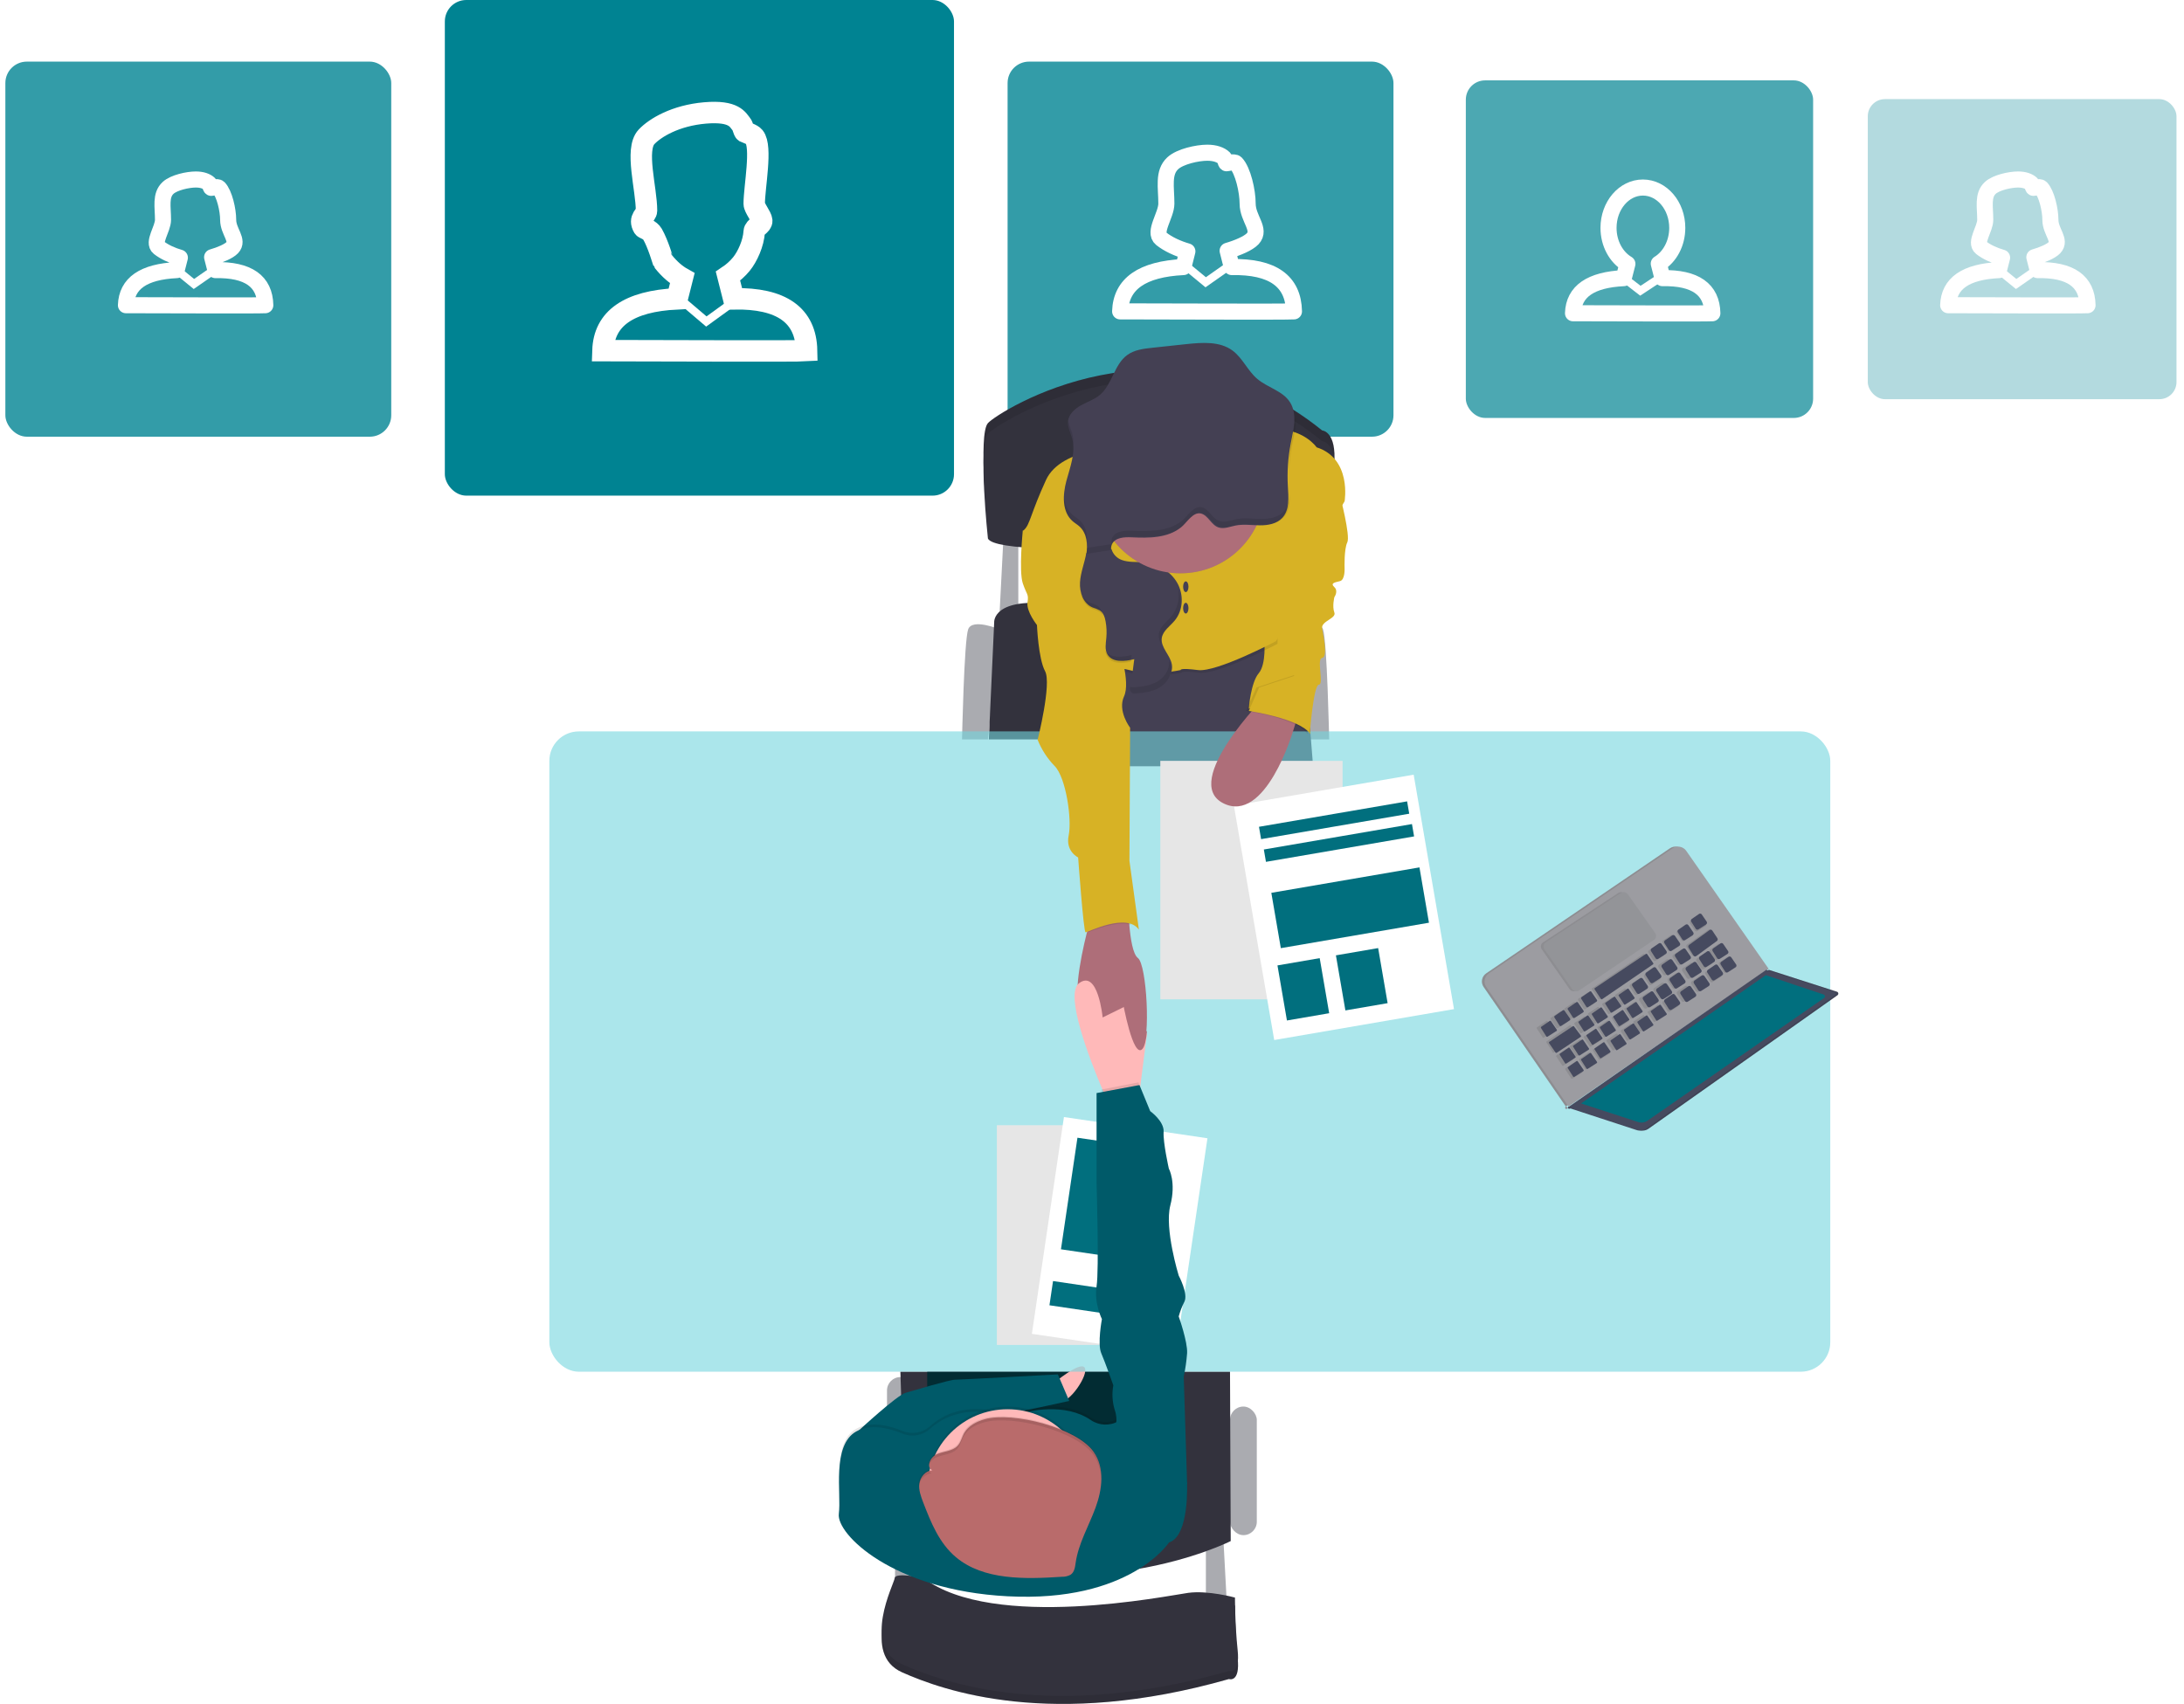 <?xml version="1.0" encoding="UTF-8"?>
<svg width="815px" height="636px" viewBox="0 0 815 636" version="1.1" xmlns="http://www.w3.org/2000/svg" xmlns:xlink="http://www.w3.org/1999/xlink">
    <!-- Generator: Sketch 61.2 (89653) - https://sketch.com -->
    <title>stage-unternehmen</title>
    <desc>Created with Sketch.</desc>
    <defs>
        <filter x="-2.1%" y="-2.1%" width="104.2%" height="104.3%" filterUnits="objectBoundingBox" id="filter-1">
            <feGaussianBlur stdDeviation="1" in="SourceGraphic"></feGaussianBlur>
        </filter>
        <filter x="-2.6%" y="-2.7%" width="105.2%" height="105.4%" filterUnits="objectBoundingBox" id="filter-2">
            <feGaussianBlur stdDeviation="1" in="SourceGraphic"></feGaussianBlur>
        </filter>
        <filter x="-11.5%" y="-12.8%" width="123.1%" height="125.5%" filterUnits="objectBoundingBox" id="filter-3">
            <feGaussianBlur stdDeviation="1" in="SourceGraphic"></feGaussianBlur>
        </filter>
        <filter x="-24.7%" y="-70.5%" width="148.8%" height="251.8%" filterUnits="objectBoundingBox" id="filter-4">
            <feGaussianBlur stdDeviation="1" in="SourceGraphic"></feGaussianBlur>
        </filter>
        <filter x="-11.5%" y="-12.8%" width="123.1%" height="125.5%" filterUnits="objectBoundingBox" id="filter-5">
            <feGaussianBlur stdDeviation="1" in="SourceGraphic"></feGaussianBlur>
        </filter>
        <filter x="-24.7%" y="-70.5%" width="148.8%" height="251.8%" filterUnits="objectBoundingBox" id="filter-6">
            <feGaussianBlur stdDeviation="1" in="SourceGraphic"></feGaussianBlur>
        </filter>
    </defs>
    <g id="Page-1" stroke="none" stroke-width="1" fill="none" fill-rule="evenodd">
        <g id="stage-unternehmen" transform="translate(2, 0)">
            <g id="Stage_Unternehmen" fill-rule="nonzero">
                <rect id="Rectangle-Copy-2" fill-opacity="0.8" fill="#008392" filter="url(#filter-1)" x="0" y="23" width="144" height="140" rx="8"></rect>
                <rect id="Rectangle-Copy-5" fill="#008392" opacity="0.8" x="374" y="23" width="144" height="140" rx="8"></rect>
                <g id="Group-10" opacity="0.7" transform="translate(545, 30)" fill="#008392">
                    <rect id="Rectangle-Copy-6" x="0" y="0" width="129.6" height="126" rx="7.2"></rect>
                </g>
                <g id="Group-42" opacity="0.3" transform="translate(695, 37)" fill="#008392">
                    <rect id="Rectangle-Copy-7" filter="url(#filter-2)" x="0" y="0" width="115.2" height="112" rx="6.4"></rect>
                </g>
                <rect id="Rectangle-Copy-4" fill="#008392" x="164" y="0" width="190" height="185" rx="8"></rect>
                <g id="Group-60" transform="translate(203, 128)">
                    <polygon id="Path" fill="#AAABB0" points="245 446.985 245 474 253 474 251.451 445"></polygon>
                    <polygon id="Path" fill="#AAABB0" points="129 440.985 129 468 137 468 135.453 439"></polygon>
                    <rect id="Rectangle" fill="#AAABB0" x="254" y="397" width="10" height="48" rx="5"></rect>
                    <rect id="Rectangle" fill="#AAABB0" x="126" y="386" width="10" height="59" rx="5"></rect>
                    <path d="M277,106.895 C277,106.895 287.181,102.632 288.709,106.895 C290.236,111.158 291,148 291,148 L281.323,148 L277,106.895 Z" id="Path" fill="#AAABB0"></path>
                    <path d="M168,106.895 C168,106.895 157.817,102.632 156.29,106.895 C154.763,111.158 154,148 154,148 L163.672,148 L168,106.895 Z" id="Path" fill="#AAABB0"></path>
                    <polygon id="Path" fill="#AAABB0" points="169.556 70.744 168 101 175 101 175 70"></polygon>
                    <path d="M164,148 L165.998,104.277 C165.998,104.277 165.25,94.589 188.944,97.57 C212.638,100.551 282,106.513 282,106.513 L282,148 L164,148 Z" id="Path" fill="#33323D"></path>
                    <path d="M254,384 L254.265,447.21 C254.265,447.21 199.481,475.052 133,448.579 L131,384 L254,384 Z" id="Path" fill="#33323D"></path>
                    <polygon id="Path" fill="#444053" points="206 114.875 207.249 158 285 158 280.486 101"></polygon>
                    <rect id="Rectangle" fill="#022C33" x="141" y="384" width="73" height="58"></rect>
                    <path d="M188.027,388.435 C188.027,388.435 198.089,379.904 199.763,382.487 C201.438,385.069 193.784,396.191 190.664,394.895 C187.545,393.6 188.027,388.435 188.027,388.435 Z" id="Path" fill="#FFB9B9"></path>
                    <rect id="Rectangle" fill-opacity="0.6" fill="#73D6DE" x="0" y="145" width="478" height="239" rx="11"></rect>
                    <path d="M163.663,69.017 C163.663,69.017 159.921,34.166 163.663,29.939 C167.405,25.712 230.265,-14.374 288.389,32.672 C288.389,32.672 293.875,32.926 292.879,45.367 C292.293,53.241 292.333,61.149 293,69.017 C293,69.017 167.906,77.978 163.663,69.017 Z" id="Path" fill="#33323D"></path>
                    <path d="M163.663,69.017 C163.663,69.017 159.921,34.166 163.663,29.939 C167.405,25.712 230.265,-14.374 288.389,32.672 C288.389,32.672 293.875,32.926 292.879,45.367 C292.293,53.241 292.333,61.149 293,69.017 C293,69.017 167.906,77.978 163.663,69.017 Z" id="Path" fill="#000000" opacity="0.1"></path>
                    <path d="M163.663,73.017 C163.663,73.017 159.921,38.166 163.663,33.939 C167.405,29.712 230.265,-10.374 288.389,36.672 C288.389,36.672 293.875,36.926 292.879,49.367 C292.293,57.241 292.333,65.149 293,73.017 C293,73.017 167.906,81.978 163.663,73.017 Z" id="Path" fill="#33323D"></path>
                    <path d="M295.044,57 C295.044,57 298.992,71.958 297.763,74.449 C296.533,76.939 296.755,83.925 296.755,83.925 C296.755,83.925 297.022,88.413 295.044,88.906 C293.066,89.4 291.34,89.654 292.94,91.15 C294.54,92.646 292.94,94.89 292.94,94.89 C292.94,94.89 292.074,98.382 292.94,100.626 C293.807,102.87 287.874,103.805 288.378,106.609 C288.881,109.414 290.54,117.327 288.378,117.581 C286.215,117.836 289.118,127.551 287.17,127.551 C285.222,127.551 283.837,145 283.837,145 C283.837,145 270.133,133.288 261,136.526 C261,136.526 261.741,126.803 264.704,123.31 C267.667,119.818 266.77,110.85 266.77,110.85 L281.466,66.222 L295.044,57 Z" id="Path" fill="#D7B225"></path>
                    <path d="M221.172,263.556 C217.899,267.114 214.369,248.115 214.369,248.115 C214.369,248.115 205.05,260.741 199.004,252.326 C194.817,246.495 198.12,229.977 200.516,220.388 C201.589,216.125 202.496,213.228 202.496,213.228 L216.1,211 C216.1,211 216.146,213.912 216.448,217.447 C216.856,222.223 217.74,228.15 219.622,229.568 C222.94,232.027 224.452,259.969 221.172,263.556 Z" id="Path" fill="#AE6E79"></path>
                    <path d="M214.667,39.961 C214.667,39.961 191.142,39.715 185.392,52.143 C179.642,64.572 179.386,68.81 177.135,70.794 C174.883,72.779 201.651,83.23 201.651,83.23 L202.904,126 C202.904,126 208.159,120.711 216.664,123.105 C225.169,125.5 235.933,123.105 235.933,123.105 C235.933,123.105 235.43,122.203 242.441,123.105 C249.452,124.008 271.716,112.325 271.716,112.325 C271.716,112.325 272.084,93.615 271.589,89.631 C271.093,85.647 287.472,56.373 287.472,56.373 C287.472,56.373 300.233,44.191 286.977,39.961 C286.977,39.961 282.285,32.933 270.215,33 C258.145,33.068 214.667,39.961 214.667,39.961 Z" id="Path" fill="#000000" opacity="0.1"></path>
                    <path d="M214.441,38.961 C214.441,38.961 191.057,38.715 185.341,51.143 C179.626,63.572 179.372,67.81 177.134,69.794 C174.895,71.779 201.503,82.23 201.503,82.23 L202.749,125 C202.749,125 207.972,119.711 216.426,122.105 C224.88,124.5 235.58,122.105 235.58,122.105 C235.58,122.105 235.08,121.203 242.049,122.105 C249.018,123.008 271.149,111.325 271.149,111.325 C271.149,111.325 279.849,97.151 279.356,93.175 C278.864,89.198 296.764,59.104 296.764,59.104 C296.764,59.104 299.503,43.191 286.318,38.961 C286.318,38.961 281.655,31.933 269.656,32 C257.658,32.068 214.441,38.961 214.441,38.961 Z" id="Path" fill="#D7B225"></path>
                    <path d="M217,217.152 C211.786,215.628 203.603,218.989 201,220 C202.078,215.913 202.989,213.136 202.989,213.136 L216.651,211 C216.651,211 216.674,213.791 217,217.152 Z" id="Path" fill="#000000" opacity="0.1"></path>
                    <path d="M183.973,70 L176.672,70 C176.672,70 175.16,85.227 176.672,89.719 C178.183,94.21 178.939,93.559 178.433,96.883 C177.926,100.207 181.962,105.297 181.962,105.297 C181.962,105.297 182.461,117.844 184.985,122.515 C187.51,127.187 182.212,148.133 182.212,148.133 C183.657,151.749 185.794,155.054 188.507,157.865 C192.792,162.102 195.06,177.823 193.798,183.812 C192.535,189.801 197.327,192.047 197.327,192.047 C197.327,192.047 199.345,220 200.101,220 C200.856,220 215.465,212.514 220,218.997 L216.471,193.297 L216.728,143.641 C216.728,143.641 211.936,137.398 214.46,131.91 C216.984,126.423 212.442,113.442 212.442,113.442 L205.89,84.501 L183.973,70 Z" id="Path" fill="#D7B225"></path>
                    <path d="M139.603,464.006 C139.603,464.006 129.126,461.743 128.879,464.006 C128.632,466.269 116.404,489.407 131.625,496.197 C146.847,502.986 187.498,517.569 253.608,498.709 C253.608,498.709 257.844,500.218 256.849,490.916 C255.853,481.614 255.853,471.301 255.853,471.301 C255.853,471.301 245.87,468.532 238.386,469.543 C230.903,470.554 165.795,483.877 139.603,464.006 Z" id="Path" fill="#33323D"></path>
                    <path d="M139.603,464.006 C139.603,464.006 129.126,461.743 128.879,464.006 C128.632,466.269 116.404,489.407 131.625,496.197 C146.847,502.986 187.498,517.569 253.608,498.709 C253.608,498.709 257.844,500.218 256.849,490.916 C255.853,481.614 255.853,471.301 255.853,471.301 C255.853,471.301 245.87,468.532 238.386,469.543 C230.903,470.554 165.795,483.877 139.603,464.006 Z" id="Path" fill="#000000" opacity="0.1"></path>
                    <path d="M139.603,461.006 C139.603,461.006 129.126,458.743 128.879,461.006 C128.632,463.269 116.404,486.407 131.625,493.197 C146.847,499.986 187.498,514.569 253.608,495.709 C253.608,495.709 257.844,497.218 256.849,487.916 C255.853,478.614 255.853,468.301 255.853,468.301 C255.853,468.301 245.87,465.532 238.386,466.543 C230.903,467.554 165.795,480.877 139.603,461.006 Z" id="Path" fill="#33323D"></path>
                    <path d="M200.36,78.495 C199.714,82.15 198.248,85.663 198.023,89.363 C197.797,93.063 199.233,97.272 202.667,98.722 C203.625,99.007 204.554,99.382 205.44,99.843 C206.763,100.732 207.304,102.407 207.582,103.977 C207.951,106.003 208.039,108.07 207.845,110.121 C207.657,112.184 207.214,114.404 208.236,116.205 C210.032,119.397 214.713,118.926 218.275,118.029 L217.051,127.47 C216.953,128.217 216.893,129.062 217.441,129.57 C217.965,129.937 218.616,130.077 219.245,129.959 C222.341,129.765 225.527,129.339 228.18,127.716 C230.833,126.094 232.809,123.075 232.306,120.032 C231.72,116.504 228.052,113.701 228.548,110.158 C228.932,107.415 231.629,105.673 233.403,103.565 C236.612,99.708 236.785,93.848 234.267,89.483 C231.75,85.118 226.887,82.412 221.883,81.918 C219.11,81.642 216.224,81.978 213.616,81.021 C211.777,80.35 210.359,78.863 209.784,77" id="Path" fill="#444053"></path>
                    <path d="M113,411.463 L115.61,405.82 C115.61,405.82 129.696,392.789 132.934,391.876 C136.172,390.962 149.384,386.983 151.38,386.983 C153.377,386.983 189.768,385 189.768,385 L194,394.905 L148.33,404.862 L132.934,416 L113,411.463 Z" id="Path" fill="#005A69"></path>
                    <path d="M223,258.018 L220.646,276.418 L219.739,283.501 L209.166,285 C209.166,285 208.022,282.512 206.407,278.689 C201.5,267.087 192.263,243.164 197.619,239.034 C204.739,233.533 206.473,251.775 206.473,251.775 L214.589,247.773 L223,258.018 Z" id="Path" fill="#FFB9B9"></path>
                    <rect id="Rectangle" fill="#FFFFFF" x="167" y="292" width="54" height="82"></rect>
                    <rect id="Rectangle" fill="#000000" opacity="0.1" x="167" y="292" width="54" height="82"></rect>
                    <polygon id="Rectangle" fill="#FFFFFF" transform="translate(212.826, 333.359) rotate(8.41) translate(-212.826, -333.359) " points="185.757 292.461 239.894 292.462 239.896 374.258 185.759 374.257"></polygon>
                    <polygon id="Rectangle" fill="#016F7E" transform="translate(207.776, 319.52) rotate(8.41) translate(-207.776, -319.52) " points="193.843 298.47 221.708 298.471 221.709 340.569 193.843 340.569"></polygon>
                    <polygon id="Rectangle" fill="#016F7E" transform="translate(203.989, 357.148) rotate(8.41) translate(-203.989, -357.148) " points="187.109 352.576 220.869 352.577 220.869 361.719 187.109 361.719"></polygon>
                    <circle id="Oval" fill="#000000" opacity="0.1" cx="235.5" cy="54.5" r="31.5"></circle>
                    <circle id="Oval" fill="#AE6E79" cx="235.5" cy="54.5" r="31.5"></circle>
                    <path d="M209.727,77.572 C209.515,76.762 209.591,75.903 209.943,75.144 C211.128,72.656 214.504,72.438 217.239,72.566 C223.671,72.866 230.729,72.904 235.759,68.807 C237.846,67.123 240.179,62.892 243.212,63.696 C245.91,64.41 247.035,68.101 249.845,68.92 C251.88,69.514 253.989,68.567 256.061,68.168 C259.042,67.574 262.097,68.071 265.123,68.093 C268.149,68.116 271.436,67.537 273.5,65.304 C276.288,62.298 275.833,57.6 275.587,53.481 C275.281,48.16 275.639,42.821 276.653,37.59 C277.666,32.388 279.224,26.57 276.377,22.113 C273.664,17.866 268.045,16.701 264.207,13.446 C260.614,10.439 258.714,5.621 254.92,2.832 C250.143,-0.678 243.652,-0.174 237.779,0.435 L225.035,1.803 C221.748,2.156 218.327,2.554 215.622,4.531 C210.74,8.094 210.07,15.498 205.449,19.399 C203.392,21.128 200.761,21.985 198.413,23.278 C196.066,24.571 193.8,26.616 193.532,29.292 C193.308,31.547 194.516,33.629 195.104,35.801 C196.498,40.988 194.322,46.325 192.928,51.549 C191.535,56.773 191.266,63.117 195.313,66.582 C196.133,67.289 197.087,67.83 197.884,68.567 C200.619,71.085 200.992,75.332 200.359,79" id="Path" fill="#444053"></path>
                    <ellipse id="Oval" fill="#444053" cx="237.5" cy="91" rx="1" ry="2"></ellipse>
                    <ellipse id="Oval" fill="#444053" cx="237.5" cy="99" rx="1" ry="2"></ellipse>
                    <path d="M221.346,263.498 C222.154,262.579 222.69,260.218 223,257.102 L214,246 C214,246 217.813,267.525 221.346,263.498 Z" id="Path" fill="#AE6E79"></path>
                    <path d="M231.244,446.73 C231.244,446.73 216.638,469.23 171.006,466.819 C128.017,464.587 107.034,443.509 108.034,436.068 C109.035,428.628 105.294,410.518 114.501,405.31 C119.84,402.297 126.867,404.082 131.825,406.121 C135.321,407.536 139.323,406.821 142.107,404.283 C146.64,400.213 155.093,395.63 168.437,399.239 C170.154,399.695 171.965,399.661 173.664,399.142 C179.22,397.453 192.444,394.521 202.04,401.032 C205.136,403.158 209.185,403.311 212.434,401.426 L212.569,401.344 C217.049,398.614 237.958,424.409 237.958,424.409 C237.958,424.409 238.958,444.253 231.244,446.73 Z" id="Path" fill="#000000" opacity="0.1"></path>
                    <path d="M231.244,447.73 C231.244,447.73 216.638,470.23 171.006,467.819 C128.017,465.587 107.034,444.509 108.034,437.068 C109.035,429.628 105.294,411.518 114.501,406.31 C119.84,403.297 126.867,405.082 131.825,407.121 C135.321,408.536 139.323,407.821 142.107,405.283 C146.64,401.213 155.093,396.63 168.437,400.239 C170.154,400.695 171.965,400.661 173.664,400.142 C179.22,398.453 192.444,395.521 202.04,402.032 C205.136,404.158 209.185,404.311 212.434,402.426 L212.569,402.344 C217.049,399.614 237.958,425.409 237.958,425.409 C237.958,425.409 238.958,445.253 231.244,447.73 Z" id="Path" fill="#005A69"></path>
                    <circle id="Oval" fill="#000000" opacity="0.1" cx="171" cy="427" r="30"></circle>
                    <circle id="Oval" fill="#FFB9B9" cx="171" cy="428" r="30"></circle>
                    <path d="M162.569,401.711 C159.444,402.562 156.363,404.189 154.838,406.863 C153.918,408.474 153.596,410.41 152.266,411.751 C150.381,413.656 147.203,413.694 144.654,414.763 C142.104,415.833 140.422,419.599 142.919,420.789 C140.317,420.924 138.388,423.342 138.066,425.744 C137.745,428.147 138.65,430.542 139.524,432.832 C142.381,440.243 145.454,447.978 151.75,453.25 C162.008,461.851 177.471,461.452 191.252,460.541 C192.377,460.578 193.494,460.319 194.489,459.788 C195.985,458.793 196.171,456.888 196.418,455.216 C197.458,448.076 201.301,441.591 203.813,434.775 C206.325,427.959 207.357,419.953 203.125,413.92 C196.897,404.972 173.052,398.849 162.569,401.711 Z" id="Path" fill="#B96B6B"></path>
                    <path d="M220,276.413 L219.108,283.5 L208.713,285 C208.713,285 207.589,282.51 206,278.685 L219.833,276 L220,276.413 Z" id="Path" fill="#000000" opacity="0.1"></path>
                    <path d="M231.726,433 L237.987,425.759 L236.733,385.827 C237.35,382.946 237.769,380.027 237.987,377.089 C238.235,372.843 234.856,363.364 234.856,363.364 C235.38,361.466 236.092,359.625 236.981,357.868 C238.482,354.873 234.864,348.134 234.864,348.134 C234.864,348.134 229.474,330.665 231.726,321.927 C233.978,313.188 231.178,308.201 231.178,308.201 C231.178,308.201 228.978,298.467 229.226,294.476 C229.474,290.485 224.218,286.734 224.218,286.734 L220.217,277 L204.204,279.995 L204.204,313.69 C204.204,313.69 205.202,345.887 204.204,352.132 C203.205,358.377 206.201,364.36 206.201,364.36 C206.201,364.36 204.452,373.592 205.953,377.089 C207.454,380.586 210.457,389.069 210.457,389.069 C209.9,392.101 210.072,395.222 210.96,398.174 C212.462,402.547 210.96,405.041 210.96,405.041 L231.726,433 Z" id="Path" fill="#005A69"></path>
                    <g id="Group" opacity="0.1" transform="translate(192, 27)" fill="#000000">
                        <path d="M85.192,8.558 C84.347,12.906 83.967,17.331 84.06,21.758 C84.124,18.077 84.513,14.408 85.222,10.794 C85.882,7.495 86.722,3.945 86.543,0.654 C86.266,3.315 85.815,5.955 85.192,8.558 L85.192,8.558 Z" id="Path"></path>
                        <path d="M5.925,39.223 C5.122,38.48 4.162,37.96 3.337,37.254 C1.147,35.405 0.225,32.723 0.045,29.826 C-0.172,33.54 0.593,37.135 3.337,39.483 C4.162,40.189 5.122,40.723 5.925,41.451 C7.603,43.096 8.575,45.318 8.64,47.654 C8.857,44.534 8.22,41.288 5.925,39.223 Z" id="Path"></path>
                        <path d="M3.533,11.485 C3.664,9.916 3.527,8.336 3.127,6.812 C2.692,5.222 1.913,3.67 1.627,2.073 C1.627,2.243 1.567,2.422 1.545,2.607 C1.327,4.836 2.542,6.894 3.127,9.041 C3.343,9.84 3.479,10.659 3.533,11.485 L3.533,11.485 Z" id="Path"></path>
                        <path d="M82.02,35.947 C79.942,38.175 76.635,38.725 73.59,38.703 C70.545,38.681 67.463,38.19 64.47,38.785 C62.385,39.201 60.263,40.129 58.215,39.527 C55.388,38.718 54.255,35.07 51.547,34.365 C48.465,33.562 46.117,37.745 44.047,39.409 C38.985,43.42 31.883,43.383 25.41,43.123 C22.657,42.997 19.26,43.212 18.075,45.678 C17.713,46.426 17.636,47.278 17.858,48.078 L8.693,49.504 C8.658,50.251 8.575,50.996 8.445,51.733 L17.858,50.247 C17.636,49.447 17.713,48.595 18.075,47.847 C19.26,45.381 22.657,45.166 25.41,45.292 C31.883,45.589 38.985,45.626 44.047,41.578 C46.148,39.914 48.495,35.731 51.547,36.534 C54.255,37.232 55.388,40.887 58.215,41.697 C60.263,42.276 62.385,41.347 64.47,40.954 C67.47,40.359 70.545,40.85 73.59,40.872 C76.635,40.894 79.942,40.322 82.02,38.116 C84.097,35.91 84.397,32.619 84.27,29.41 C84.18,31.898 83.662,34.201 82.02,35.947 Z" id="Path"></path>
                    </g>
                    <g id="Group" opacity="0.1" transform="translate(198, 91)" fill="#000000">
                        <path d="M6.549,7.109 C5.672,6.641 4.751,6.262 3.8,5.977 C2.183,5.233 0.899,3.903 0.201,2.249 C0.76,4.853 2.176,7.223 4.545,8.242 C5.496,8.526 6.417,8.906 7.295,9.374 C7.856,9.775 8.309,10.312 8.613,10.936 C8.315,9.457 7.771,7.947 6.549,7.109 Z" id="Path"></path>
                        <path d="M19.276,25.472 C15.841,26.355 11.355,26.815 9.47,23.864 C9.529,24.575 9.732,25.266 10.066,25.894 C11.676,28.8 15.61,28.702 18.955,27.985 L19.276,25.472 Z" id="Path"></path>
                        <path d="M33.194,27.54 C33.671,30.604 31.704,33.66 29.096,35.268 C26.488,36.875 23.307,37.321 20.237,37.532 C19.749,37.596 19.253,37.539 18.791,37.366 C18.505,38.018 18.627,38.78 19.102,39.306 C19.577,39.833 20.315,40.026 20.982,39.796 C24.052,39.6 27.211,39.17 29.841,37.532 C32.471,35.894 34.438,32.845 33.932,29.774 C33.789,28.998 33.54,28.246 33.194,27.54 L33.194,27.54 Z" id="Path"></path>
                        <path d="M36.502,0.219 C37.424,3.937 36.599,7.878 34.267,10.898 C32.509,13.057 29.834,14.785 29.454,17.555 C29.327,18.828 29.587,20.11 30.199,21.23 C30.132,20.762 30.132,20.287 30.199,19.819 C30.579,17.049 33.254,15.291 35.012,13.162 C37.903,9.623 38.305,4.408 36.502,0.219 Z" id="Path"></path>
                    </g>
                    <g id="Group" opacity="0.1" transform="translate(137, 400)" fill="#000000">
                        <path d="M7.41,15.968 C9.96,14.901 13.148,14.863 15.045,12.941 C16.38,11.594 16.703,9.649 17.625,8.037 C19.125,5.343 22.238,3.716 25.372,2.861 C35.873,-0.015 59.812,6.13 66.052,15.037 C67.881,17.732 68.878,20.913 68.918,24.178 C69.158,20.408 68.153,16.664 66.06,13.531 C59.82,4.624 35.903,-1.521 25.38,1.355 C22.245,2.21 19.155,3.837 17.633,6.531 C16.71,8.143 16.387,10.088 15.053,11.435 C13.155,13.349 9.967,13.387 7.418,14.462 C5.475,15.271 4.035,17.663 4.56,19.267 C4.983,17.798 6.026,16.592 7.41,15.968 L7.41,15.968 Z" id="Path"></path>
                        <path d="M0.81,26.963 C1.125,24.542 3.06,22.12 5.678,21.984 C5.121,21.75 4.699,21.274 4.53,20.69 C2.501,21.45 1.057,23.283 0.78,25.45 C0.709,26.066 0.709,26.688 0.78,27.304 C0.81,27.19 0.81,27.077 0.81,26.963 Z" id="Path"></path>
                    </g>
                    <rect id="Rectangle" fill="#FFFFFF" x="228" y="156" width="68" height="89"></rect>
                    <rect id="Rectangle" fill="#000000" opacity="0.1" x="228" y="156" width="68" height="89"></rect>
                    <polygon id="Rectangle" fill="#FFFFFF" transform="translate(296.519, 210.674) rotate(-9.76) translate(-296.519, -210.674) " points="262.483 166.283 330.556 166.281 330.554 255.065 262.481 255.067"></polygon>
                    <polygon id="Rectangle" fill="#016F7E" transform="translate(281.359, 241.266) rotate(-9.76) translate(-281.359, -241.266) " points="273.362 230.837 289.356 230.836 289.355 251.695 273.362 251.695"></polygon>
                    <polygon id="Rectangle" fill="#016F7E" transform="translate(303.17, 237.51) rotate(-9.76) translate(-303.17, -237.51) " points="295.173 227.08 311.167 227.08 311.166 247.939 295.173 247.939"></polygon>
                    <polygon id="Rectangle" fill="#016F7E" transform="translate(298.831, 210.829) rotate(-9.744) translate(-298.831, -210.829) " points="270.788 200.354 326.874 200.353 326.873 221.305 270.787 221.306"></polygon>
                    <polygon id="Rectangle" fill="#016F7E" transform="translate(292.846, 178.162) rotate(-9.744) translate(-292.846, -178.162) " points="264.803 175.825 320.889 175.824 320.889 180.499 264.803 180.5"></polygon>
                    <polygon id="Rectangle" fill="#016F7E" transform="translate(294.659, 186.637) rotate(-9.744) translate(-294.659, -186.637) " points="266.616 184.3 322.702 184.299 322.702 188.973 266.616 188.975"></polygon>
                    <path d="M267.097,132 C267.097,132 235.644,163.73 251.435,171.791 C267.225,179.852 277.504,144.971 277.504,144.971 L280,137.039 L267.097,132 Z" id="Path" fill="#AE6E79"></path>
                    <path d="M263.857,128.622 L260,137.361 C260,137.361 279.024,140.1 283,146 L280.643,130.581 L277.845,124 L263.857,128.622 Z" id="Path" fill="#000000" opacity="0.1"></path>
                    <path d="M264.857,128.622 L261,137.361 C261,137.361 280.024,140.1 284,146 L281.643,130.581 L278.845,124 L264.857,128.622 Z" id="Path" fill="#D7B225"></path>
                    <polygon id="Path" fill="#464A5F" points="380.327 285.14 380 285.52 380.452 285.86 380.94 285.79 381 285.22"></polygon>
                    <polygon id="Path" fill="#000000" opacity="0.1" points="380.327 285.14 380 285.52 380.452 285.86 380.94 285.79 381 285.22"></polygon>
                    <polygon id="Path" fill="#9C9CA1" points="380 285.66 379.44 286 379 285.491 379.27 285.075 379.52 285"></polygon>
                    <polygon id="Path" fill="#000000" opacity="0.1" points="380 285.66 379.44 286 379 285.491 379.27 285.075 379.52 285"></polygon>
                    <path d="M454,233.636 L423.245,189.574 C422.695,188.779 421.848,188.235 420.893,188.06 C419.937,187.885 418.951,188.095 418.152,188.642 L349.595,235.32 C347.925,236.457 347.498,238.72 348.641,240.379 L379.313,285 L454,233.636 Z" id="Path" fill="#9C9CA1"></path>
                    <path d="M454,233.636 L423.245,189.574 C422.695,188.779 421.848,188.235 420.893,188.06 C419.937,187.885 418.951,188.095 418.152,188.642 L349.595,235.32 C347.925,236.457 347.498,238.72 348.641,240.379 L379.313,285 L454,233.636 Z" id="Path" fill="#000000" opacity="0.1"></path>
                    <path d="M455,233.611 L424.245,189.573 C423.694,188.779 422.846,188.235 421.89,188.06 C420.933,187.885 419.946,188.095 419.145,188.643 L350.597,235.324 C348.928,236.461 348.499,238.72 349.635,240.381 L380.307,285 L455,233.611 Z" id="Path" fill="#9C9CA1"></path>
                    <path d="M480.411,242.141 L455.081,234 L381,285.385 L406.732,293.809 C407.9,294.189 409.178,293.995 410.181,293.287 L480.619,243.52 C480.89,243.368 481.038,243.065 480.992,242.758 C480.945,242.451 480.714,242.205 480.411,242.141 Z" id="Path" fill="#464A5F"></path>
                    <path d="M480.411,242.141 L455.081,234 L381,285.385 L406.732,293.809 C407.9,294.189 409.178,293.995 410.181,293.287 L480.619,243.52 C480.89,243.368 481.038,243.065 480.992,242.758 C480.945,242.451 480.714,242.205 480.411,242.141 Z" id="Path" fill="#000000" opacity="0.1"></path>
                    <path d="M479.429,242.149 L454.095,234 L380,285.393 L405.737,293.804 C406.903,294.19 408.183,293.999 409.186,293.289 L479.638,243.514 C479.897,243.358 480.037,243.061 479.991,242.761 C479.946,242.462 479.723,242.22 479.429,242.149 Z" id="Path" fill="#464A5F"></path>
                    <g id="Group" opacity="0.1" transform="translate(368, 213)" fill="#000000">
                        <path d="M74.362,19.16 L72.48,16.471 C72.245,16.147 71.795,16.065 71.46,16.284 L68.662,18.144 C68.336,18.373 68.247,18.816 68.46,19.153 L70.192,21.805 C70.418,22.135 70.864,22.23 71.205,22.021 L74.153,20.176 C74.486,19.949 74.578,19.5 74.362,19.16 L74.362,19.16 Z" id="Path"></path>
                        <path d="M69.338,22.626 L67.448,19.945 C67.212,19.621 66.763,19.538 66.427,19.758 L63.638,21.633 C63.309,21.859 63.216,22.303 63.428,22.641 L65.16,25.293 C65.383,25.626 65.829,25.724 66.172,25.517 L69.127,23.672 C69.296,23.562 69.413,23.39 69.453,23.193 C69.492,22.996 69.451,22.792 69.338,22.626 Z" id="Path"></path>
                        <path d="M64.058,26.264 L62.167,23.582 C61.932,23.258 61.483,23.176 61.148,23.396 L58.35,25.271 C58.019,25.5 57.93,25.949 58.148,26.287 L59.88,28.938 C60.105,29.268 60.551,29.364 60.892,29.155 L63.84,27.31 C64.01,27.201 64.129,27.029 64.17,26.833 C64.211,26.636 64.17,26.431 64.058,26.264 Z" id="Path"></path>
                        <path d="M58.71,29.954 L56.82,27.265 C56.585,26.945 56.141,26.864 55.807,27.078 L53.01,28.961 C52.684,29.19 52.595,29.633 52.807,29.969 L54.54,32.621 C54.762,32.949 55.203,33.047 55.545,32.845 L58.5,30.993 C58.667,30.883 58.782,30.712 58.822,30.517 C58.861,30.322 58.821,30.119 58.71,29.954 Z" id="Path"></path>
                        <path d="M53.37,33.637 L51.48,30.955 C51.245,30.631 50.795,30.549 50.46,30.768 L47.67,32.643 C47.341,32.87 47.249,33.314 47.46,33.652 L49.193,36.304 C49.415,36.636 49.862,36.735 50.205,36.528 L53.16,34.675 C53.327,34.566 53.442,34.394 53.482,34.2 C53.521,34.005 53.481,33.802 53.37,33.637 Z" id="Path"></path>
                        <path d="M48.263,37.656 L45.915,34.324 C45.865,34.249 45.786,34.198 45.698,34.181 C45.609,34.164 45.517,34.183 45.443,34.234 L42.008,36.543 C41.931,36.592 41.878,36.669 41.859,36.758 C41.841,36.846 41.859,36.938 41.91,37.013 L44.062,40.307 C44.165,40.465 44.375,40.512 44.535,40.412 L48.165,38.171 C48.253,38.121 48.315,38.035 48.334,37.936 C48.352,37.837 48.326,37.734 48.263,37.656 Z" id="Path"></path>
                        <path d="M42.922,41.338 L40.56,38.007 C40.508,37.931 40.429,37.88 40.339,37.863 C40.249,37.846 40.156,37.866 40.08,37.917 L36.645,40.225 C36.492,40.332 36.452,40.541 36.555,40.696 L38.708,43.99 C38.754,44.069 38.831,44.125 38.921,44.145 C39.011,44.165 39.104,44.147 39.18,44.095 L42.803,41.854 C42.896,41.81 42.965,41.726 42.988,41.625 C43.012,41.524 42.988,41.419 42.922,41.338 L42.922,41.338 Z" id="Path"></path>
                        <path d="M38.19,44.603 L35.843,41.301 C35.733,41.151 35.524,41.115 35.37,41.219 L31.935,43.52 C31.778,43.627 31.735,43.838 31.837,43.998 L33.99,47.292 C34.095,47.446 34.302,47.492 34.462,47.396 L38.093,45.155 C38.194,45.108 38.266,45.014 38.285,44.904 C38.304,44.794 38.269,44.682 38.19,44.603 L38.19,44.603 Z" id="Path"></path>
                        <path d="M32.895,48.248 L30.547,44.916 C30.438,44.767 30.229,44.73 30.075,44.834 L26.64,47.135 C26.563,47.185 26.51,47.264 26.491,47.354 C26.473,47.444 26.491,47.537 26.543,47.613 L28.695,50.907 C28.8,51.061 29.007,51.107 29.168,51.012 L32.797,48.771 C32.886,48.719 32.948,48.632 32.967,48.532 C32.985,48.431 32.959,48.328 32.895,48.248 L32.895,48.248 Z" id="Path"></path>
                        <path d="M27.765,51.759 L25.418,48.427 C25.367,48.352 25.289,48.301 25.2,48.284 C25.111,48.267 25.019,48.286 24.945,48.338 L21.51,50.646 C21.434,50.695 21.38,50.772 21.362,50.861 C21.344,50.949 21.362,51.041 21.413,51.116 L23.565,54.411 C23.667,54.568 23.878,54.615 24.038,54.515 L27.668,52.274 C27.756,52.224 27.817,52.138 27.836,52.039 C27.855,51.94 27.829,51.837 27.765,51.759 Z" id="Path"></path>
                        <path d="M22.635,55.329 L20.31,51.99 C20.201,51.841 19.991,51.804 19.837,51.908 L16.402,54.209 C16.326,54.259 16.272,54.338 16.254,54.428 C16.235,54.517 16.254,54.611 16.305,54.687 L18.457,57.981 C18.562,58.135 18.77,58.181 18.93,58.086 L22.56,55.845 C22.645,55.791 22.702,55.703 22.716,55.604 C22.731,55.505 22.701,55.405 22.635,55.329 L22.635,55.329 Z" id="Path"></path>
                        <path d="M17.505,58.863 L15.158,55.531 C15.107,55.456 15.029,55.405 14.94,55.388 C14.851,55.371 14.759,55.39 14.685,55.441 L11.25,57.735 C11.174,57.784 11.12,57.861 11.102,57.95 C11.084,58.038 11.102,58.13 11.152,58.205 L13.305,61.5 C13.407,61.657 13.618,61.704 13.777,61.604 L17.407,59.363 C17.491,59.313 17.549,59.23 17.568,59.134 C17.586,59.039 17.564,58.94 17.505,58.863 Z" id="Path"></path>
                        <path d="M70.987,14.297 L69.097,11.608 C68.862,11.284 68.413,11.202 68.078,11.421 L65.31,13.304 C64.981,13.531 64.889,13.974 65.1,14.312 L66.832,16.964 C67.058,17.294 67.504,17.389 67.845,17.181 L70.8,15.336 C71.139,15.1 71.223,14.636 70.987,14.297 Z" id="Path"></path>
                        <path d="M63.6,3.668 L61.71,0.964 C61.475,0.644 61.031,0.562 60.697,0.777 L57.9,2.652 C57.571,2.878 57.479,3.322 57.69,3.66 L59.422,6.312 C59.645,6.645 60.092,6.743 60.435,6.536 L63.39,4.691 C63.728,4.464 63.821,4.009 63.6,3.668 Z" id="Path"></path>
                        <path d="M65.955,17.763 L64.065,15.082 C63.83,14.762 63.386,14.68 63.053,14.895 L60.255,16.77 C59.929,16.999 59.84,17.442 60.053,17.778 L61.778,20.43 C62,20.763 62.447,20.861 62.79,20.654 L65.745,18.809 C65.914,18.699 66.031,18.527 66.07,18.33 C66.11,18.133 66.068,17.929 65.955,17.763 Z" id="Path"></path>
                        <path d="M60.675,21.401 L58.785,18.72 C58.55,18.395 58.1,18.313 57.765,18.533 L54.975,20.385 C54.642,20.612 54.549,21.061 54.765,21.401 L56.498,24.053 C56.723,24.383 57.169,24.478 57.51,24.27 L60.465,22.425 C60.803,22.197 60.896,21.742 60.675,21.401 Z" id="Path"></path>
                        <path d="M55.328,25.091 L53.445,22.402 C53.21,22.078 52.76,21.996 52.425,22.215 L49.627,24.12 C49.301,24.349 49.212,24.792 49.425,25.129 L51.157,27.78 C51.383,28.11 51.829,28.206 52.17,27.997 L55.117,26.152 C55.29,26.042 55.411,25.867 55.451,25.666 C55.49,25.466 55.446,25.258 55.328,25.091 Z" id="Path"></path>
                        <path d="M58.688,7.306 L56.797,4.624 C56.563,4.304 56.119,4.222 55.785,4.437 L52.987,6.312 C52.659,6.539 52.566,6.982 52.778,7.32 L54.51,9.972 C54.733,10.305 55.179,10.404 55.523,10.196 L58.477,8.351 C58.646,8.242 58.763,8.069 58.803,7.872 C58.842,7.676 58.801,7.471 58.688,7.306 Z" id="Path"></path>
                        <path d="M53.407,10.951 L51.517,8.262 C51.282,7.938 50.833,7.855 50.498,8.075 L47.708,9.927 C47.379,10.154 47.286,10.598 47.498,10.936 L49.23,13.588 C49.455,13.918 49.901,14.013 50.242,13.804 L53.197,11.959 C53.526,11.733 53.619,11.289 53.407,10.951 L53.407,10.951 Z" id="Path"></path>
                        <path d="M48.06,14.633 L46.17,11.952 C45.938,11.63 45.493,11.544 45.157,11.758 L42.36,13.662 C42.034,13.891 41.945,14.335 42.157,14.671 L43.89,17.323 C44.113,17.655 44.559,17.754 44.903,17.547 L47.85,15.694 C48.023,15.585 48.143,15.409 48.183,15.209 C48.223,15.008 48.178,14.8 48.06,14.633 Z" id="Path"></path>
                        <path d="M49.987,28.774 L48.097,26.092 C47.865,25.77 47.421,25.685 47.085,25.898 L44.31,27.78 C43.984,28.009 43.895,28.453 44.108,28.789 L45.81,31.441 C46.032,31.769 46.473,31.867 46.815,31.665 L49.77,29.812 C49.938,29.704 50.055,29.533 50.096,29.338 C50.137,29.143 50.098,28.94 49.987,28.774 Z" id="Path"></path>
                        <path d="M44.648,32.457 L42.758,29.775 C42.522,29.451 42.073,29.369 41.737,29.588 L38.947,31.463 C38.619,31.69 38.526,32.133 38.737,32.472 L40.47,35.123 C40.693,35.456 41.139,35.555 41.483,35.347 L44.438,33.502 C44.606,33.393 44.723,33.22 44.763,33.023 C44.802,32.827 44.761,32.622 44.648,32.457 Z" id="Path"></path>
                        <path d="M39.54,36.475 L37.193,33.144 C37.142,33.069 37.064,33.017 36.975,33 C36.886,32.984 36.794,33.003 36.72,33.054 L33.285,35.362 C33.209,35.411 33.155,35.489 33.137,35.577 C33.119,35.666 33.137,35.758 33.188,35.833 L35.34,39.127 C35.388,39.205 35.465,39.259 35.554,39.279 C35.643,39.299 35.736,39.282 35.812,39.232 L39.443,36.991 C39.531,36.941 39.592,36.855 39.611,36.756 C39.63,36.656 39.604,36.554 39.54,36.475 Z" id="Path"></path>
                        <path d="M34.807,39.74 L32.46,36.401 C32.351,36.251 32.141,36.215 31.988,36.319 L28.56,38.619 C28.403,38.726 28.36,38.938 28.462,39.097 L30.615,42.392 C30.72,42.546 30.927,42.592 31.087,42.496 L34.718,40.255 C34.809,40.208 34.873,40.121 34.891,40.02 C34.908,39.919 34.878,39.815 34.807,39.74 L34.807,39.74 Z" id="Path"></path>
                        <path d="M29.512,43.385 L27.165,40.053 C27.056,39.904 26.846,39.867 26.692,39.971 L23.258,42.272 C23.181,42.321 23.128,42.398 23.109,42.487 C23.091,42.575 23.109,42.668 23.16,42.743 L25.312,46.044 C25.417,46.198 25.625,46.244 25.785,46.149 L29.415,43.908 C29.504,43.857 29.565,43.769 29.584,43.669 C29.603,43.568 29.577,43.465 29.512,43.385 Z" id="Path"></path>
                        <path d="M24.383,46.926 L22.035,43.594 C21.985,43.519 21.906,43.468 21.818,43.451 C21.729,43.434 21.637,43.453 21.562,43.505 L18.128,45.783 C18.051,45.832 17.998,45.909 17.979,45.998 C17.961,46.086 17.979,46.179 18.03,46.253 L20.183,49.548 C20.285,49.705 20.495,49.752 20.655,49.652 L24.285,47.411 C24.364,47.361 24.419,47.281 24.437,47.189 C24.456,47.098 24.436,47.003 24.383,46.926 L24.383,46.926 Z" id="Path"></path>
                        <path d="M57.157,16.344 L55.267,13.662 C55.033,13.343 54.589,13.261 54.255,13.476 L51.458,15.358 C51.131,15.587 51.042,16.03 51.255,16.367 L52.987,19.018 C53.212,19.344 53.653,19.439 53.992,19.235 L56.947,17.39 C57.116,17.28 57.233,17.108 57.273,16.911 C57.312,16.714 57.271,16.51 57.157,16.344 Z" id="Path"></path>
                        <path d="M51.81,20.034 L49.92,17.345 C49.685,17.021 49.235,16.939 48.9,17.158 L46.11,19.041 C45.781,19.267 45.689,19.711 45.9,20.049 L47.633,22.701 C47.855,23.034 48.302,23.132 48.645,22.925 L51.6,21.073 C51.767,20.963 51.882,20.792 51.922,20.597 C51.961,20.402 51.921,20.199 51.81,20.034 L51.81,20.034 Z" id="Path"></path>
                        <path d="M46.477,23.717 L44.587,21.035 C44.352,20.711 43.903,20.629 43.568,20.848 L40.77,22.723 C40.444,22.952 40.355,23.396 40.568,23.732 L42.3,26.384 C42.523,26.716 42.969,26.815 43.312,26.608 L46.26,24.755 C46.428,24.647 46.545,24.476 46.586,24.281 C46.627,24.086 46.588,23.883 46.477,23.717 L46.477,23.717 Z" id="Path"></path>
                        <path d="M41.13,27.4 L39.24,24.718 C39.005,24.398 38.561,24.316 38.227,24.531 L35.43,26.406 C35.104,26.635 35.015,27.078 35.227,27.414 L36.96,30.096 C37.182,30.424 37.623,30.523 37.965,30.32 L40.92,28.475 C41.097,28.366 41.221,28.187 41.261,27.983 C41.301,27.779 41.253,27.567 41.13,27.4 Z" id="Path"></path>
                        <path d="M36.06,31.418 L33.712,28.087 C33.662,28.012 33.584,27.96 33.495,27.943 C33.406,27.927 33.314,27.946 33.24,27.997 L29.805,30.305 C29.649,30.41 29.606,30.619 29.707,30.776 L31.86,34.078 C31.909,34.154 31.987,34.207 32.076,34.225 C32.165,34.243 32.257,34.225 32.333,34.175 L35.962,31.934 C36.051,31.884 36.112,31.798 36.131,31.699 C36.15,31.599 36.124,31.497 36.06,31.418 Z" id="Path"></path>
                        <path d="M31.297,34.683 L28.95,31.344 C28.838,31.193 28.626,31.157 28.47,31.261 L25.043,33.562 C24.886,33.669 24.843,33.881 24.945,34.04 L27.098,37.334 C27.2,37.492 27.41,37.539 27.57,37.439 L31.2,35.198 C31.288,35.148 31.35,35.062 31.369,34.963 C31.387,34.864 31.361,34.761 31.297,34.683 L31.297,34.683 Z" id="Path"></path>
                        <path d="M26.003,38.313 L23.655,34.974 C23.543,34.823 23.331,34.787 23.175,34.892 L19.74,37.193 C19.587,37.302 19.544,37.51 19.642,37.671 L21.802,40.965 C21.905,41.122 22.115,41.169 22.275,41.069 L25.898,38.828 C25.989,38.782 26.054,38.696 26.075,38.596 C26.095,38.496 26.069,38.391 26.003,38.313 L26.003,38.313 Z" id="Path"></path>
                        <path d="M20.872,41.869 L18.525,38.537 C18.473,38.462 18.394,38.41 18.304,38.393 C18.214,38.376 18.121,38.396 18.045,38.447 L14.61,40.756 C14.457,40.862 14.417,41.071 14.52,41.226 L16.672,44.52 C16.719,44.599 16.796,44.656 16.886,44.675 C16.976,44.695 17.069,44.677 17.145,44.625 L20.767,42.384 C20.859,42.338 20.924,42.252 20.945,42.152 C20.965,42.051 20.939,41.947 20.872,41.869 Z" id="Path"></path>
                        <path d="M19.253,50.459 L16.905,47.127 C16.796,46.978 16.586,46.941 16.433,47.045 L12.998,49.346 C12.921,49.395 12.868,49.472 12.849,49.561 C12.831,49.649 12.849,49.742 12.9,49.817 L15.053,53.118 C15.157,53.272 15.365,53.318 15.525,53.223 L19.155,50.982 C19.244,50.93 19.305,50.843 19.324,50.743 C19.343,50.642 19.317,50.539 19.253,50.459 L19.253,50.459 Z" id="Path"></path>
                        <path d="M14.123,54 L11.775,50.668 C11.725,50.593 11.646,50.542 11.558,50.525 C11.469,50.508 11.377,50.527 11.303,50.579 L7.867,52.887 C7.791,52.936 7.738,53.013 7.719,53.102 C7.701,53.19 7.719,53.282 7.77,53.357 L9.922,56.652 C10.025,56.809 10.235,56.856 10.395,56.756 L14.025,54.515 C14.113,54.465 14.175,54.379 14.194,54.28 C14.212,54.181 14.186,54.078 14.123,54 Z" id="Path"></path>
                        <path d="M22.177,32.83 L19.927,29.693 C19.78,29.49 19.498,29.44 19.29,29.581 L16.05,31.754 C15.948,31.821 15.877,31.926 15.853,32.045 C15.829,32.165 15.854,32.289 15.922,32.389 L17.948,35.489 C18.011,35.593 18.114,35.666 18.232,35.693 C18.351,35.72 18.476,35.698 18.578,35.631 L22.005,33.487 C22.119,33.427 22.203,33.321 22.235,33.196 C22.268,33.072 22.247,32.939 22.177,32.83 L22.177,32.83 Z" id="Path"></path>
                        <path d="M17.047,36.371 L14.835,33.233 C14.767,33.133 14.661,33.064 14.541,33.042 C14.422,33.019 14.298,33.045 14.197,33.114 L10.957,35.325 C10.856,35.391 10.785,35.494 10.761,35.612 C10.737,35.73 10.762,35.853 10.83,35.953 L12.855,39.06 C12.992,39.269 13.271,39.331 13.485,39.202 L16.913,37.058 C17.03,36.991 17.112,36.877 17.138,36.745 C17.164,36.613 17.131,36.477 17.047,36.371 L17.047,36.371 Z" id="Path"></path>
                        <path d="M11.918,39.912 L9.705,36.767 C9.558,36.564 9.276,36.514 9.068,36.655 L5.827,38.828 C5.726,38.895 5.655,39 5.631,39.119 C5.607,39.239 5.632,39.363 5.7,39.463 L7.725,42.563 C7.788,42.667 7.891,42.74 8.01,42.767 C8.129,42.794 8.253,42.772 8.355,42.705 L11.783,40.561 C11.89,40.496 11.965,40.389 11.991,40.266 C12.017,40.143 11.99,40.014 11.918,39.912 Z" id="Path"></path>
                        <path d="M6.855,43.542 L4.508,40.203 C4.398,40.053 4.189,40.017 4.035,40.121 L0.6,42.421 C0.443,42.529 0.4,42.74 0.502,42.9 L2.655,46.194 C2.76,46.348 2.967,46.394 3.127,46.298 L6.758,44.057 C6.85,44.012 6.916,43.925 6.935,43.824 C6.954,43.723 6.925,43.618 6.855,43.542 Z" id="Path"></path>
                        <path d="M67.56,9.068 L65.528,6.193 C65.29,5.871 64.841,5.792 64.507,6.013 L56.572,11.548 C56.253,11.779 56.168,12.217 56.377,12.549 L58.29,15.493 C58.401,15.657 58.574,15.771 58.769,15.809 C58.965,15.847 59.167,15.805 59.333,15.694 L67.388,10.084 C67.708,9.846 67.784,9.399 67.56,9.068 Z" id="Path"></path>
                        <path d="M15.727,45.297 L13.238,41.794 C13.186,41.718 13.106,41.666 13.015,41.651 C12.924,41.635 12.831,41.657 12.758,41.712 L4.192,47.688 C4.041,47.792 4,47.998 4.103,48.151 L6.442,51.759 C6.493,51.837 6.574,51.892 6.666,51.911 C6.757,51.929 6.853,51.909 6.93,51.856 L15.637,45.783 C15.796,45.673 15.836,45.456 15.727,45.297 L15.727,45.297 Z" id="Path"></path>
                        <path d="M42.975,18.503 L40.68,15.156 C40.573,15.004 40.363,14.964 40.208,15.067 L21.188,27.855 C21.032,27.96 20.989,28.169 21.09,28.326 L23.438,31.911 C23.488,31.99 23.569,32.045 23.661,32.063 C23.752,32.081 23.848,32.062 23.925,32.008 L42.885,18.981 C42.961,18.93 43.013,18.85 43.03,18.761 C43.046,18.671 43.027,18.578 42.975,18.503 Z" id="Path"></path>
                    </g>
                    <path d="M442.877,232 L441.033,229.31 C440.803,228.986 440.365,228.903 440.037,229.123 L437.315,231.006 C436.995,231.233 436.904,231.677 437.11,232.015 L438.801,234.668 C439.018,235 439.454,235.099 439.789,234.892 L442.672,233.039 C442.834,232.929 442.947,232.758 442.986,232.563 C443.024,232.368 442.985,232.165 442.877,232 L442.877,232 Z" id="Path" fill="#464A5F"></path>
                    <path d="M437.873,234.994 L436.03,232.307 C435.802,231.987 435.369,231.905 435.043,232.12 L432.315,233.999 C431.995,234.226 431.904,234.671 432.11,235.009 L433.8,237.667 C434.017,238 434.452,238.099 434.787,237.892 L437.668,236.042 C437.833,235.933 437.947,235.76 437.986,235.562 C438.024,235.365 437.984,235.161 437.873,234.994 L437.873,234.994 Z" id="Path" fill="#464A5F"></path>
                    <path d="M432.873,238.995 L431.03,236.31 C430.801,235.986 430.363,235.903 430.036,236.123 L427.315,238.008 C426.995,238.235 426.904,238.679 427.11,239.017 L428.8,241.673 C429.019,242.003 429.454,242.098 429.787,241.889 L432.668,240.042 C432.833,239.932 432.947,239.759 432.986,239.563 C433.024,239.366 432.984,239.161 432.873,238.995 L432.873,238.995 Z" id="Path" fill="#464A5F"></path>
                    <path d="M427.857,242.98 L426.021,240.305 C425.794,239.987 425.362,239.905 425.038,240.119 L422.32,241.991 C422.159,242.103 422.048,242.276 422.012,242.471 C421.977,242.667 422.019,242.869 422.131,243.032 L423.814,245.669 C424.03,246 424.464,246.098 424.797,245.892 L427.661,244.05 C427.832,243.939 427.95,243.761 427.988,243.558 C428.025,243.355 427.978,243.146 427.857,242.98 Z" id="Path" fill="#464A5F"></path>
                    <path d="M421.876,245.994 L420.031,243.307 C419.802,242.987 419.368,242.905 419.042,243.12 L416.31,244.999 C415.992,245.228 415.905,245.672 416.113,246.009 L417.797,248.667 C418.015,249 418.451,249.099 418.786,248.892 L421.671,247.035 C421.834,246.925 421.947,246.754 421.986,246.558 C422.024,246.363 421.985,246.16 421.876,245.994 Z" id="Path" fill="#464A5F"></path>
                    <path d="M416.929,250.321 L414.757,247.142 C414.711,247.071 414.639,247.022 414.556,247.006 C414.474,246.99 414.389,247.008 414.32,247.057 L411.143,249.259 C411.073,249.305 411.023,249.379 411.006,249.464 C410.989,249.548 411.006,249.636 411.053,249.708 L413.044,252.85 C413.139,253.001 413.333,253.045 413.481,252.95 L416.838,250.812 C416.92,250.765 416.977,250.683 416.994,250.588 C417.012,250.493 416.988,250.395 416.929,250.321 Z" id="Path" fill="#464A5F"></path>
                    <path d="M411.932,254.318 L409.76,251.143 C409.712,251.071 409.638,251.022 409.555,251.006 C409.471,250.99 409.385,251.008 409.315,251.057 L406.144,253.257 C406.073,253.304 406.023,253.378 406.006,253.462 C405.989,253.547 406.006,253.634 406.053,253.706 L408.045,256.853 C408.091,256.925 408.163,256.976 408.245,256.993 C408.327,257.011 408.413,256.993 408.483,256.945 L411.842,254.809 C411.922,254.76 411.977,254.678 411.994,254.585 C412.012,254.491 411.989,254.394 411.932,254.318 L411.932,254.318 Z" id="Path" fill="#464A5F"></path>
                    <path d="M406.943,257.338 L404.766,254.136 C404.664,253.992 404.47,253.957 404.327,254.057 L401.142,256.235 C400.997,256.337 400.957,256.54 401.051,256.693 L403.048,259.852 C403.145,260 403.337,260.044 403.486,259.952 L406.852,257.803 C406.926,257.755 406.977,257.678 406.994,257.59 C407.011,257.502 406.992,257.411 406.943,257.338 Z" id="Path" fill="#464A5F"></path>
                    <path d="M401.912,261.293 L399.747,258.135 C399.646,257.992 399.453,257.957 399.311,258.057 L396.144,260.252 C396.073,260.3 396.023,260.376 396.006,260.461 C395.989,260.547 396.006,260.636 396.054,260.709 L398.039,263.853 C398.135,264 398.327,264.044 398.475,263.953 L401.822,261.814 C401.913,261.768 401.977,261.68 401.995,261.577 C402.013,261.474 401.982,261.369 401.912,261.293 L401.912,261.293 Z" id="Path" fill="#464A5F"></path>
                    <path d="M395.929,264.319 L393.757,261.142 C393.711,261.071 393.639,261.022 393.556,261.006 C393.474,260.99 393.389,261.008 393.32,261.057 L390.143,263.258 C390.073,263.304 390.023,263.378 390.006,263.463 C389.989,263.547 390.006,263.635 390.053,263.707 L392.044,266.848 C392.088,266.921 392.16,266.974 392.242,266.992 C392.324,267.011 392.411,266.995 392.481,266.947 L395.838,264.811 C395.92,264.763 395.977,264.681 395.994,264.586 C396.012,264.492 395.988,264.394 395.929,264.319 Z" id="Path" fill="#464A5F"></path>
                    <path d="M390.929,268.322 L388.757,265.135 C388.655,264.992 388.462,264.957 388.319,265.057 L385.141,267.252 C384.997,267.355 384.957,267.556 385.051,267.709 L387.043,270.853 C387.14,271 387.331,271.044 387.48,270.953 L390.838,268.814 C390.92,268.766 390.977,268.684 390.994,268.589 C391.012,268.495 390.988,268.397 390.929,268.322 Z" id="Path" fill="#464A5F"></path>
                    <path d="M385.929,271.319 L383.757,268.142 C383.711,268.071 383.639,268.022 383.556,268.006 C383.474,267.99 383.389,268.008 383.32,268.057 L380.143,270.258 C380.073,270.304 380.023,270.378 380.006,270.463 C379.989,270.547 380.006,270.635 380.053,270.707 L382.044,273.848 C382.088,273.921 382.16,273.974 382.242,273.992 C382.324,274.011 382.411,273.995 382.481,273.947 L385.838,271.811 C385.92,271.763 385.977,271.681 385.994,271.586 C386.012,271.492 385.988,271.394 385.929,271.319 L385.929,271.319 Z" id="Path" fill="#464A5F"></path>
                    <path d="M439.876,226.998 L438.031,224.307 C437.802,223.987 437.368,223.905 437.042,224.12 L434.31,226.004 C433.992,226.233 433.905,226.677 434.113,227.013 L435.797,229.667 C436.015,230 436.451,230.099 436.786,229.892 L439.671,228.037 C439.834,227.928 439.947,227.756 439.986,227.561 C440.024,227.366 439.985,227.164 439.876,226.998 L439.876,226.998 Z" id="Path" fill="#464A5F"></path>
                    <path d="M431.873,215.996 L430.029,213.307 C429.8,212.987 429.366,212.905 429.04,213.12 L426.31,215 C425.992,215.229 425.905,215.674 426.113,216.011 L427.803,218.67 C428.02,218.999 428.451,219.098 428.784,218.895 L431.668,217.045 C431.833,216.935 431.947,216.762 431.986,216.564 C432.024,216.367 431.984,216.162 431.873,215.996 Z" id="Path" fill="#464A5F"></path>
                    <path d="M434.88,230.011 L433.033,227.307 C432.804,226.987 432.37,226.905 432.044,227.12 L429.311,229 C428.992,229.229 428.905,229.674 429.113,230.011 L430.805,232.67 C431.023,232.999 431.454,233.098 431.787,232.895 L434.675,231.045 C435.009,230.816 435.1,230.355 434.88,230.011 Z" id="Path" fill="#464A5F"></path>
                    <path d="M429.863,233.993 L428.043,231.307 C427.814,230.987 427.379,230.905 427.052,231.12 L424.314,232.998 C423.991,233.228 423.903,233.677 424.116,234.016 L425.804,236.672 C426.025,237.003 426.461,237.098 426.795,236.889 L429.687,235.041 C429.848,234.926 429.956,234.751 429.989,234.555 C430.023,234.358 429.977,234.156 429.863,233.993 Z" id="Path" fill="#464A5F"></path>
                    <path d="M423.877,238 L422.033,235.31 C421.803,234.986 421.365,234.903 421.037,235.123 L418.315,237.006 C417.995,237.233 417.904,237.677 418.11,238.015 L419.801,240.668 C420.018,241 420.454,241.099 420.789,240.892 L423.672,239.039 C423.834,238.929 423.947,238.758 423.986,238.563 C424.024,238.368 423.985,238.165 423.877,238 Z" id="Path" fill="#464A5F"></path>
                    <path d="M426.88,220.011 L425.033,217.307 C424.804,216.987 424.37,216.905 424.044,217.12 L421.311,219 C420.992,219.229 420.905,219.674 421.113,220.011 L422.805,222.67 C423.023,222.999 423.454,223.098 423.787,222.895 L426.675,221.045 C427.009,220.816 427.1,220.355 426.88,220.011 L426.88,220.011 Z" id="Path" fill="#464A5F"></path>
                    <path d="M421.877,223.998 L420.033,221.307 C419.804,220.987 419.37,220.905 419.045,221.12 L416.315,223.004 C415.995,223.231 415.904,223.675 416.11,224.013 L417.801,226.667 C418.018,227 418.454,227.099 418.789,226.892 L421.672,225.037 C421.834,224.928 421.947,224.756 421.986,224.561 C422.024,224.366 421.985,224.164 421.877,223.998 Z" id="Path" fill="#464A5F"></path>
                    <path d="M416.875,226.992 L415.032,224.31 C414.802,223.986 414.364,223.903 414.037,224.123 L411.315,225.999 C410.995,226.225 410.904,226.669 411.11,227.007 L412.8,229.668 C413.018,230 413.453,230.099 413.788,229.892 L416.663,228.039 C416.829,227.93 416.945,227.758 416.985,227.561 C417.025,227.364 416.985,227.159 416.875,226.992 Z" id="Path" fill="#464A5F"></path>
                    <path d="M418.883,242.004 L417.035,239.308 C416.806,238.987 416.372,238.904 416.046,239.12 L413.311,240.99 C412.992,241.22 412.905,241.666 413.113,242.004 L414.806,244.669 C415.024,244.999 415.455,245.098 415.789,244.894 L418.678,243.032 C419.008,242.803 419.099,242.347 418.883,242.004 Z" id="Path" fill="#464A5F"></path>
                    <path d="M413.856,244.976 L412.018,242.305 C411.79,241.987 411.358,241.905 411.034,242.119 L408.314,244.024 C407.995,244.249 407.905,244.691 408.11,245.028 L409.794,247.669 C410.011,248 410.445,248.099 410.779,247.892 L413.652,246.055 C413.826,245.945 413.948,245.766 413.987,245.561 C414.026,245.356 413.978,245.144 413.856,244.976 Z" id="Path" fill="#464A5F"></path>
                    <path d="M407.922,249.319 L405.743,246.142 C405.697,246.071 405.624,246.022 405.541,246.006 C405.459,245.99 405.374,246.008 405.305,246.057 L402.144,248.258 C402.073,248.304 402.023,248.378 402.006,248.463 C401.989,248.547 402.006,248.635 402.053,248.707 L404.051,251.848 C404.096,251.921 404.168,251.974 404.25,251.992 C404.333,252.011 404.419,251.995 404.49,251.947 L407.86,249.811 C407.935,249.757 407.985,249.673 407.997,249.579 C408.009,249.485 407.982,249.391 407.922,249.319 L407.922,249.319 Z" id="Path" fill="#464A5F"></path>
                    <path d="M402.927,252.321 L400.757,249.135 C400.654,248.992 400.458,248.957 400.314,249.057 L397.139,251.252 C396.997,251.356 396.958,251.555 397.049,251.708 L399.045,254.85 C399.14,255.001 399.334,255.045 399.482,254.95 L402.83,252.812 C402.915,252.768 402.975,252.686 402.994,252.591 C403.013,252.495 402.988,252.396 402.927,252.321 L402.927,252.321 Z" id="Path" fill="#464A5F"></path>
                    <path d="M397.921,256.322 L395.752,253.135 C395.651,252.992 395.457,252.957 395.315,253.057 L392.141,255.252 C391.997,255.355 391.957,255.556 392.051,255.709 L394.04,258.853 C394.137,259 394.328,259.044 394.477,258.953 L397.831,256.814 C397.916,256.77 397.977,256.688 397.995,256.591 C398.012,256.494 397.985,256.395 397.921,256.322 L397.921,256.322 Z" id="Path" fill="#464A5F"></path>
                    <path d="M392.918,259.321 L390.763,256.142 C390.716,256.071 390.644,256.022 390.561,256.006 C390.479,255.99 390.394,256.008 390.325,256.057 L387.141,258.259 C386.997,258.358 386.957,258.558 387.051,258.708 L389.046,261.85 C389.141,262.001 389.336,262.045 389.484,261.95 L392.848,259.812 C392.929,259.763 392.983,259.679 392.997,259.583 C393.01,259.488 392.981,259.392 392.918,259.321 L392.918,259.321 Z" id="Path" fill="#464A5F"></path>
                    <path d="M425.876,229.003 L424.038,226.31 C423.809,225.986 423.37,225.903 423.042,226.123 L420.31,228.008 C419.992,228.237 419.905,228.681 420.113,229.017 L421.804,231.673 C422.024,232.003 422.46,232.098 422.793,231.889 L425.671,230.042 C425.834,229.932 425.947,229.761 425.986,229.566 C426.024,229.371 425.985,229.168 425.876,229.003 Z" id="Path" fill="#464A5F"></path>
                    <path d="M420.876,232.999 L419.031,230.312 C418.804,229.989 418.37,229.904 418.042,230.117 L415.31,232.003 C414.992,232.233 414.905,232.677 415.113,233.014 L416.804,235.67 C417.022,235.999 417.452,236.098 417.786,235.895 L420.671,234.039 C420.834,233.929 420.947,233.758 420.986,233.562 C421.024,233.367 420.985,233.164 420.876,232.999 L420.876,232.999 Z" id="Path" fill="#464A5F"></path>
                    <path d="M414.861,235.992 L412.988,233.311 C412.758,232.986 412.318,232.903 411.989,233.123 L409.316,234.996 C408.995,235.223 408.904,235.668 409.111,236.007 L410.807,238.667 C411.025,239 411.462,239.099 411.799,238.891 L414.692,237.041 C414.851,236.925 414.959,236.749 414.99,236.553 C415.022,236.356 414.975,236.154 414.861,235.992 L414.861,235.992 Z" id="Path" fill="#464A5F"></path>
                    <path d="M409.873,239.996 L408.029,237.307 C407.8,236.987 407.366,236.905 407.04,237.12 L404.31,239 C403.992,239.229 403.905,239.674 404.113,240.011 L405.803,242.67 C406.02,242.999 406.451,243.098 406.784,242.895 L409.668,241.045 C409.833,240.935 409.947,240.762 409.986,240.564 C410.024,240.367 409.984,240.162 409.873,239.996 Z" id="Path" fill="#464A5F"></path>
                    <path d="M404.931,244.318 L402.76,241.143 C402.713,241.071 402.639,241.022 402.556,241.006 C402.472,240.99 402.386,241.008 402.317,241.057 L399.141,243.257 C398.997,243.357 398.957,243.556 399.051,243.706 L401.041,246.852 C401.087,246.925 401.161,246.976 401.244,246.993 C401.327,247.011 401.414,246.993 401.484,246.945 L404.834,244.809 C404.916,244.763 404.975,244.681 404.994,244.587 C405.012,244.492 404.989,244.394 404.931,244.318 Z" id="Path" fill="#464A5F"></path>
                    <path d="M399.921,247.322 L397.744,244.142 C397.698,244.071 397.625,244.022 397.543,244.006 C397.46,243.99 397.375,244.008 397.306,244.057 L394.142,246.253 C393.997,246.355 393.957,246.557 394.051,246.709 L396.047,249.853 C396.145,250 396.337,250.044 396.486,249.953 L399.852,247.814 C399.93,247.763 399.983,247.679 399.997,247.584 C400.01,247.49 399.983,247.394 399.921,247.322 Z" id="Path" fill="#464A5F"></path>
                    <path d="M394.929,251.321 L392.757,248.135 C392.653,247.992 392.457,247.957 392.313,248.057 L389.141,250.252 C388.997,250.354 388.957,250.556 389.051,250.708 L391.043,253.85 C391.137,254.001 391.332,254.045 391.48,253.95 L394.838,251.812 C394.92,251.765 394.977,251.683 394.994,251.588 C395.012,251.493 394.988,251.396 394.929,251.321 Z" id="Path" fill="#464A5F"></path>
                    <path d="M389.932,254.318 L387.76,251.143 C387.712,251.071 387.638,251.022 387.555,251.006 C387.471,250.99 387.385,251.008 387.315,251.057 L384.144,253.257 C384.073,253.304 384.023,253.378 384.006,253.462 C383.989,253.547 384.006,253.634 384.053,253.706 L386.045,256.853 C386.091,256.925 386.163,256.976 386.245,256.993 C386.327,257.011 386.413,256.993 386.483,256.945 L389.842,254.809 C389.922,254.76 389.977,254.678 389.994,254.585 C390.012,254.491 389.989,254.394 389.932,254.318 L389.932,254.318 Z" id="Path" fill="#464A5F"></path>
                    <path d="M387.927,263.322 L385.758,260.136 C385.655,259.992 385.459,259.957 385.315,260.057 L382.141,262.253 C381.997,262.355 381.957,262.557 382.051,262.709 L384.04,265.853 C384.137,266 384.328,266.044 384.476,265.953 L387.83,263.814 C387.915,263.77 387.975,263.688 387.994,263.592 C388.013,263.496 387.988,263.397 387.927,263.322 Z" id="Path" fill="#464A5F"></path>
                    <path d="M382.927,266.319 L380.758,263.143 C380.71,263.071 380.637,263.022 380.554,263.006 C380.47,262.99 380.384,263.008 380.315,263.057 L377.141,265.258 C376.997,265.357 376.957,265.557 377.051,265.707 L379.039,268.847 C379.085,268.921 379.158,268.974 379.241,268.992 C379.324,269.011 379.411,268.995 379.483,268.947 L382.83,266.81 C382.915,266.766 382.975,266.684 382.994,266.589 C383.013,266.493 382.988,266.394 382.927,266.319 L382.927,266.319 Z" id="Path" fill="#464A5F"></path>
                    <path d="M390.928,245.227 L388.851,242.185 C388.713,241.989 388.448,241.941 388.253,242.077 L385.19,244.18 C384.994,244.317 384.941,244.59 385.071,244.794 L386.972,247.8 C387.103,248.003 387.369,248.061 387.57,247.93 L390.78,245.856 C390.885,245.796 390.96,245.694 390.988,245.575 C391.016,245.456 390.994,245.33 390.928,245.227 Z" id="Path" fill="#464A5F"></path>
                    <path d="M385.922,249.226 L383.84,246.193 C383.775,246.096 383.676,246.029 383.563,246.008 C383.451,245.986 383.334,246.011 383.24,246.077 L380.19,248.186 C379.995,248.321 379.941,248.591 380.07,248.793 L381.976,251.797 C382.108,252 382.373,252.06 382.576,251.934 L385.802,249.862 C385.901,249.794 385.969,249.689 385.992,249.57 C386.014,249.45 385.989,249.327 385.922,249.226 L385.922,249.226 Z" id="Path" fill="#464A5F"></path>
                    <path d="M380.93,252.227 L378.822,249.185 C378.687,248.99 378.425,248.942 378.232,249.076 L375.19,251.179 C374.994,251.317 374.941,251.589 375.07,251.794 L376.968,254.8 C377.099,255.003 377.364,255.061 377.565,254.93 L380.776,252.856 C380.881,252.797 380.958,252.696 380.987,252.576 C381.016,252.457 380.996,252.33 380.93,252.227 L380.93,252.227 Z" id="Path" fill="#464A5F"></path>
                    <path d="M375.929,256.321 L373.757,253.135 C373.654,252.992 373.458,252.957 373.314,253.057 L370.137,255.252 C369.994,255.356 369.957,255.558 370.053,255.708 L372.044,258.85 C372.139,259.001 372.333,259.045 372.481,258.95 L375.838,256.812 C375.92,256.765 375.977,256.683 375.994,256.588 C376.012,256.493 375.988,256.396 375.929,256.321 Z" id="Path" fill="#464A5F"></path>
                    <path d="M435.884,222.209 L433.958,219.307 C433.729,218.983 433.297,218.903 432.976,219.126 L425.298,224.698 C424.991,224.93 424.909,225.37 425.11,225.705 L426.958,228.668 C427.065,228.834 427.23,228.948 427.419,228.986 C427.607,229.024 427.802,228.983 427.961,228.871 L435.704,223.224 C436.013,222.989 436.092,222.544 435.884,222.209 Z" id="Path" fill="#464A5F"></path>
                    <path d="M384.935,258.555 L382.391,255.144 C382.339,255.07 382.256,255.02 382.164,255.005 C382.071,254.99 381.976,255.011 381.901,255.064 L373.15,260.882 C372.994,260.986 372.953,261.189 373.058,261.34 L375.457,264.846 C375.508,264.922 375.591,264.976 375.684,264.994 C375.778,265.011 375.876,264.992 375.955,264.94 L384.851,259.028 C385.01,258.918 385.048,258.708 384.935,258.555 L384.935,258.555 Z" id="Path" fill="#464A5F"></path>
                    <path d="M411.926,231.467 L409.673,228.152 C409.565,227.996 409.353,227.954 409.193,228.055 L390.155,240.796 C390.079,240.845 390.025,240.922 390.007,241.01 C389.989,241.099 390.007,241.191 390.058,241.265 L392.401,244.842 C392.451,244.92 392.532,244.975 392.624,244.993 C392.716,245.012 392.812,244.992 392.889,244.939 L411.874,231.944 C412.019,231.826 412.042,231.614 411.926,231.467 Z" id="Path" fill="#464A5F"></path>
                    <path d="M411.666,220.271 L401.486,205.803 C400.9,204.966 399.733,204.749 398.873,205.316 L370.834,223.728 C370.417,224.003 370.129,224.43 370.034,224.914 C369.939,225.397 370.045,225.898 370.328,226.305 L380.704,241.187 C380.986,241.595 381.423,241.876 381.918,241.968 C382.413,242.059 382.925,241.954 383.339,241.674 L411.183,222.834 C411.595,222.557 411.878,222.132 411.969,221.651 C412.059,221.17 411.951,220.673 411.666,220.271 Z" id="Path" fill="#000000" opacity="0.1"></path>
                    <path d="M412.661,220.27 L402.475,205.8 C401.886,204.967 400.722,204.75 399.861,205.313 L371.842,223.741 C371.422,224.014 371.131,224.441 371.035,224.925 C370.938,225.409 371.044,225.911 371.329,226.319 L381.681,241.187 C381.963,241.595 382.4,241.876 382.895,241.968 C383.39,242.059 383.903,241.954 384.318,241.674 L412.193,222.832 C412.603,222.554 412.883,222.127 412.971,221.646 C413.059,221.165 412.947,220.67 412.661,220.27 Z" id="Path" fill="#939498"></path>
                    <path d="M475.435,243.165 L453.94,236 L385,283.86 L406.337,290.807 C407.503,291.188 408.78,290.999 409.786,290.297 L475.63,244.54 C475.892,244.385 476.035,244.088 475.993,243.787 C475.95,243.486 475.73,243.241 475.435,243.165 L475.435,243.165 Z" id="Path" fill="#016F7E"></path>
                </g>
            </g>
            <g id="Group-6" transform="translate(416, 57)" stroke="#FFFFFF">
                <path d="M32.527,0 C35.341,0 37.561,0.769 38.802,2 C39.26,2.454 39.27,3.693 39.68,3.931 C39.84,4.024 42.547,3.164 43.268,3.931 C45.846,6.674 47.581,14.375 47.581,19 C47.581,24.619 52.735,28.631 49.47,32.109 C47.864,33.821 43.95,35.486 40.114,36.606 L41.649,42.684 C56.901,42.399 64.64,47.911 64.866,59.221 C61.637,59.439 16.022,59.229 0.888,59.221 L0,59.221 C0.334,48.939 8.207,43.427 23.621,42.684 L23.621,42.684 L25.093,36.827 C21.495,35.797 17.885,34.145 15.338,32.109 C12.25,29.641 17.25,23.312 17.25,19 C17.25,12.908 15.889,7.408 19.644,3.931 C22.356,1.419 28.821,0 32.527,0 Z" id="Combined-Shape" stroke-width="6" stroke-linejoin="round"></path>
                <polyline id="Path-8-Copy" stroke-width="3" points="23 41 31.924 48.357 42.396 41"></polyline>
            </g>
            <g id="Group-6-Copy" transform="translate(45, 67)" stroke="#FFFFFF">
                <path d="M26.075,0 C28.331,0 30.111,0.609 31.105,1.585 C31.473,1.945 31.481,2.926 31.809,3.114 C31.938,3.188 34.107,2.507 34.685,3.114 C36.752,5.288 38.143,11.39 38.143,15.054 C38.143,19.506 42.275,22.685 39.658,25.441 C38.37,26.797 35.232,28.116 32.157,29.004 L33.388,33.819 C45.614,33.593 51.818,37.961 52,46.921 C49.437,47.093 13.587,46.932 1.091,46.922 L0,46.921 C0.267,38.775 6.579,34.408 18.935,33.819 L18.935,33.819 L20.116,29.179 C17.231,28.362 14.337,27.054 12.296,25.441 C9.821,23.485 13.829,18.47 13.829,15.054 C13.829,10.227 12.737,5.869 15.747,3.114 C17.922,1.124 23.104,0 26.075,0 Z" id="Combined-Shape" stroke-width="6" stroke-linejoin="round" filter="url(#filter-3)"></path>
                <polyline id="Path-8-Copy" stroke-width="3" filter="url(#filter-4)" points="18 33 25.361 39 34 33"></polyline>
            </g>
            <g id="Group-6-Copy-2" transform="translate(725, 67)" stroke="#FFFFFF">
                <path d="M26.075,0 C28.331,0 30.111,0.609 31.105,1.585 C31.473,1.945 31.481,2.926 31.809,3.114 C31.938,3.188 34.107,2.507 34.685,3.114 C36.752,5.288 38.143,11.39 38.143,15.054 C38.143,19.506 42.275,22.685 39.658,25.441 C38.37,26.797 35.232,28.116 32.157,29.004 L33.388,33.819 C45.614,33.593 51.818,37.961 52,46.921 C49.437,47.093 13.587,46.932 1.091,46.922 L0,46.921 C0.267,38.775 6.579,34.408 18.935,33.819 L18.935,33.819 L20.116,29.179 C17.231,28.362 14.337,27.054 12.296,25.441 C9.821,23.485 13.829,18.47 13.829,15.054 C13.829,10.227 12.737,5.869 15.747,3.114 C17.922,1.124 23.104,0 26.075,0 Z" id="Combined-Shape" stroke-width="6" stroke-linejoin="round" filter="url(#filter-5)"></path>
                <polyline id="Path-8-Copy" stroke-width="3" filter="url(#filter-6)" points="18 33 25.361 39 34 33"></polyline>
            </g>
            <g id="Group-8" transform="translate(223, 42)" stroke="#FFFFFF">
                <path d="M38.11,0.155 C49.165,-0.787 50.292,2.8 51.674,4.378 C52.21,4.991 52.512,6.966 52.992,7.288 C53.18,7.413 55.606,8.057 56.451,9.092 C59.472,12.792 56.451,27.826 56.451,34.065 C56.451,35.641 59.155,38.759 59.266,40.369 C59.376,41.968 56.536,42.846 56.451,44.401 C56.21,48.808 53.913,53.804 51.674,56.551 C50.3,58.235 48.565,59.81 46.661,61.078 L48.798,69.534 C66.667,69.2 75.735,75.651 76,88.884 C72.255,89.137 19.858,88.899 1.594,88.885 L0,88.884 C0.391,76.854 9.616,70.404 27.675,69.534 L27.675,69.534 L29.607,61.865 C27.345,60.598 24.925,58.621 22.48,55.556 C22.411,55.47 20.625,49.09 18.471,45.358 C17.574,43.806 15.334,43.203 15.165,42.92 C13.072,39.414 16.258,38.364 16.258,36.646 C16.258,28.429 11.859,13.782 16.258,9.092 C19.436,5.703 27.056,1.097 38.11,0.155 Z" id="Combined-Shape" stroke-width="8"></path>
                <polyline id="Path-8-Copy" stroke-width="3" points="28 69 38.582 78 51 69"></polyline>
            </g>
            <g id="Group-5" transform="translate(585, 70)" stroke="#FFFFFF">
                <path d="M26.075,0 C33.159,0 38.902,6.74 38.902,15.054 C38.902,20.857 36.104,25.894 32.005,28.406 L33.388,33.819 C45.614,33.593 51.818,37.961 52,46.921 C49.437,47.093 13.587,46.932 1.091,46.922 L0,46.921 C0.267,38.775 6.579,34.408 18.935,33.819 L18.935,33.819 L20.291,28.494 C16.113,26.012 13.249,20.926 13.249,15.054 C13.249,6.74 18.992,0 26.075,0 Z" id="Combined-Shape" stroke-width="6" stroke-linejoin="round"></path>
                <g id="Path-9" transform="translate(18, 33)" stroke-width="3">
                    <polyline id="Path-8" points="0 -3.33066907e-16 7.139 5.518 15.517 -3.33066907e-16"></polyline>
                </g>
            </g>
        </g>
    </g>
</svg>